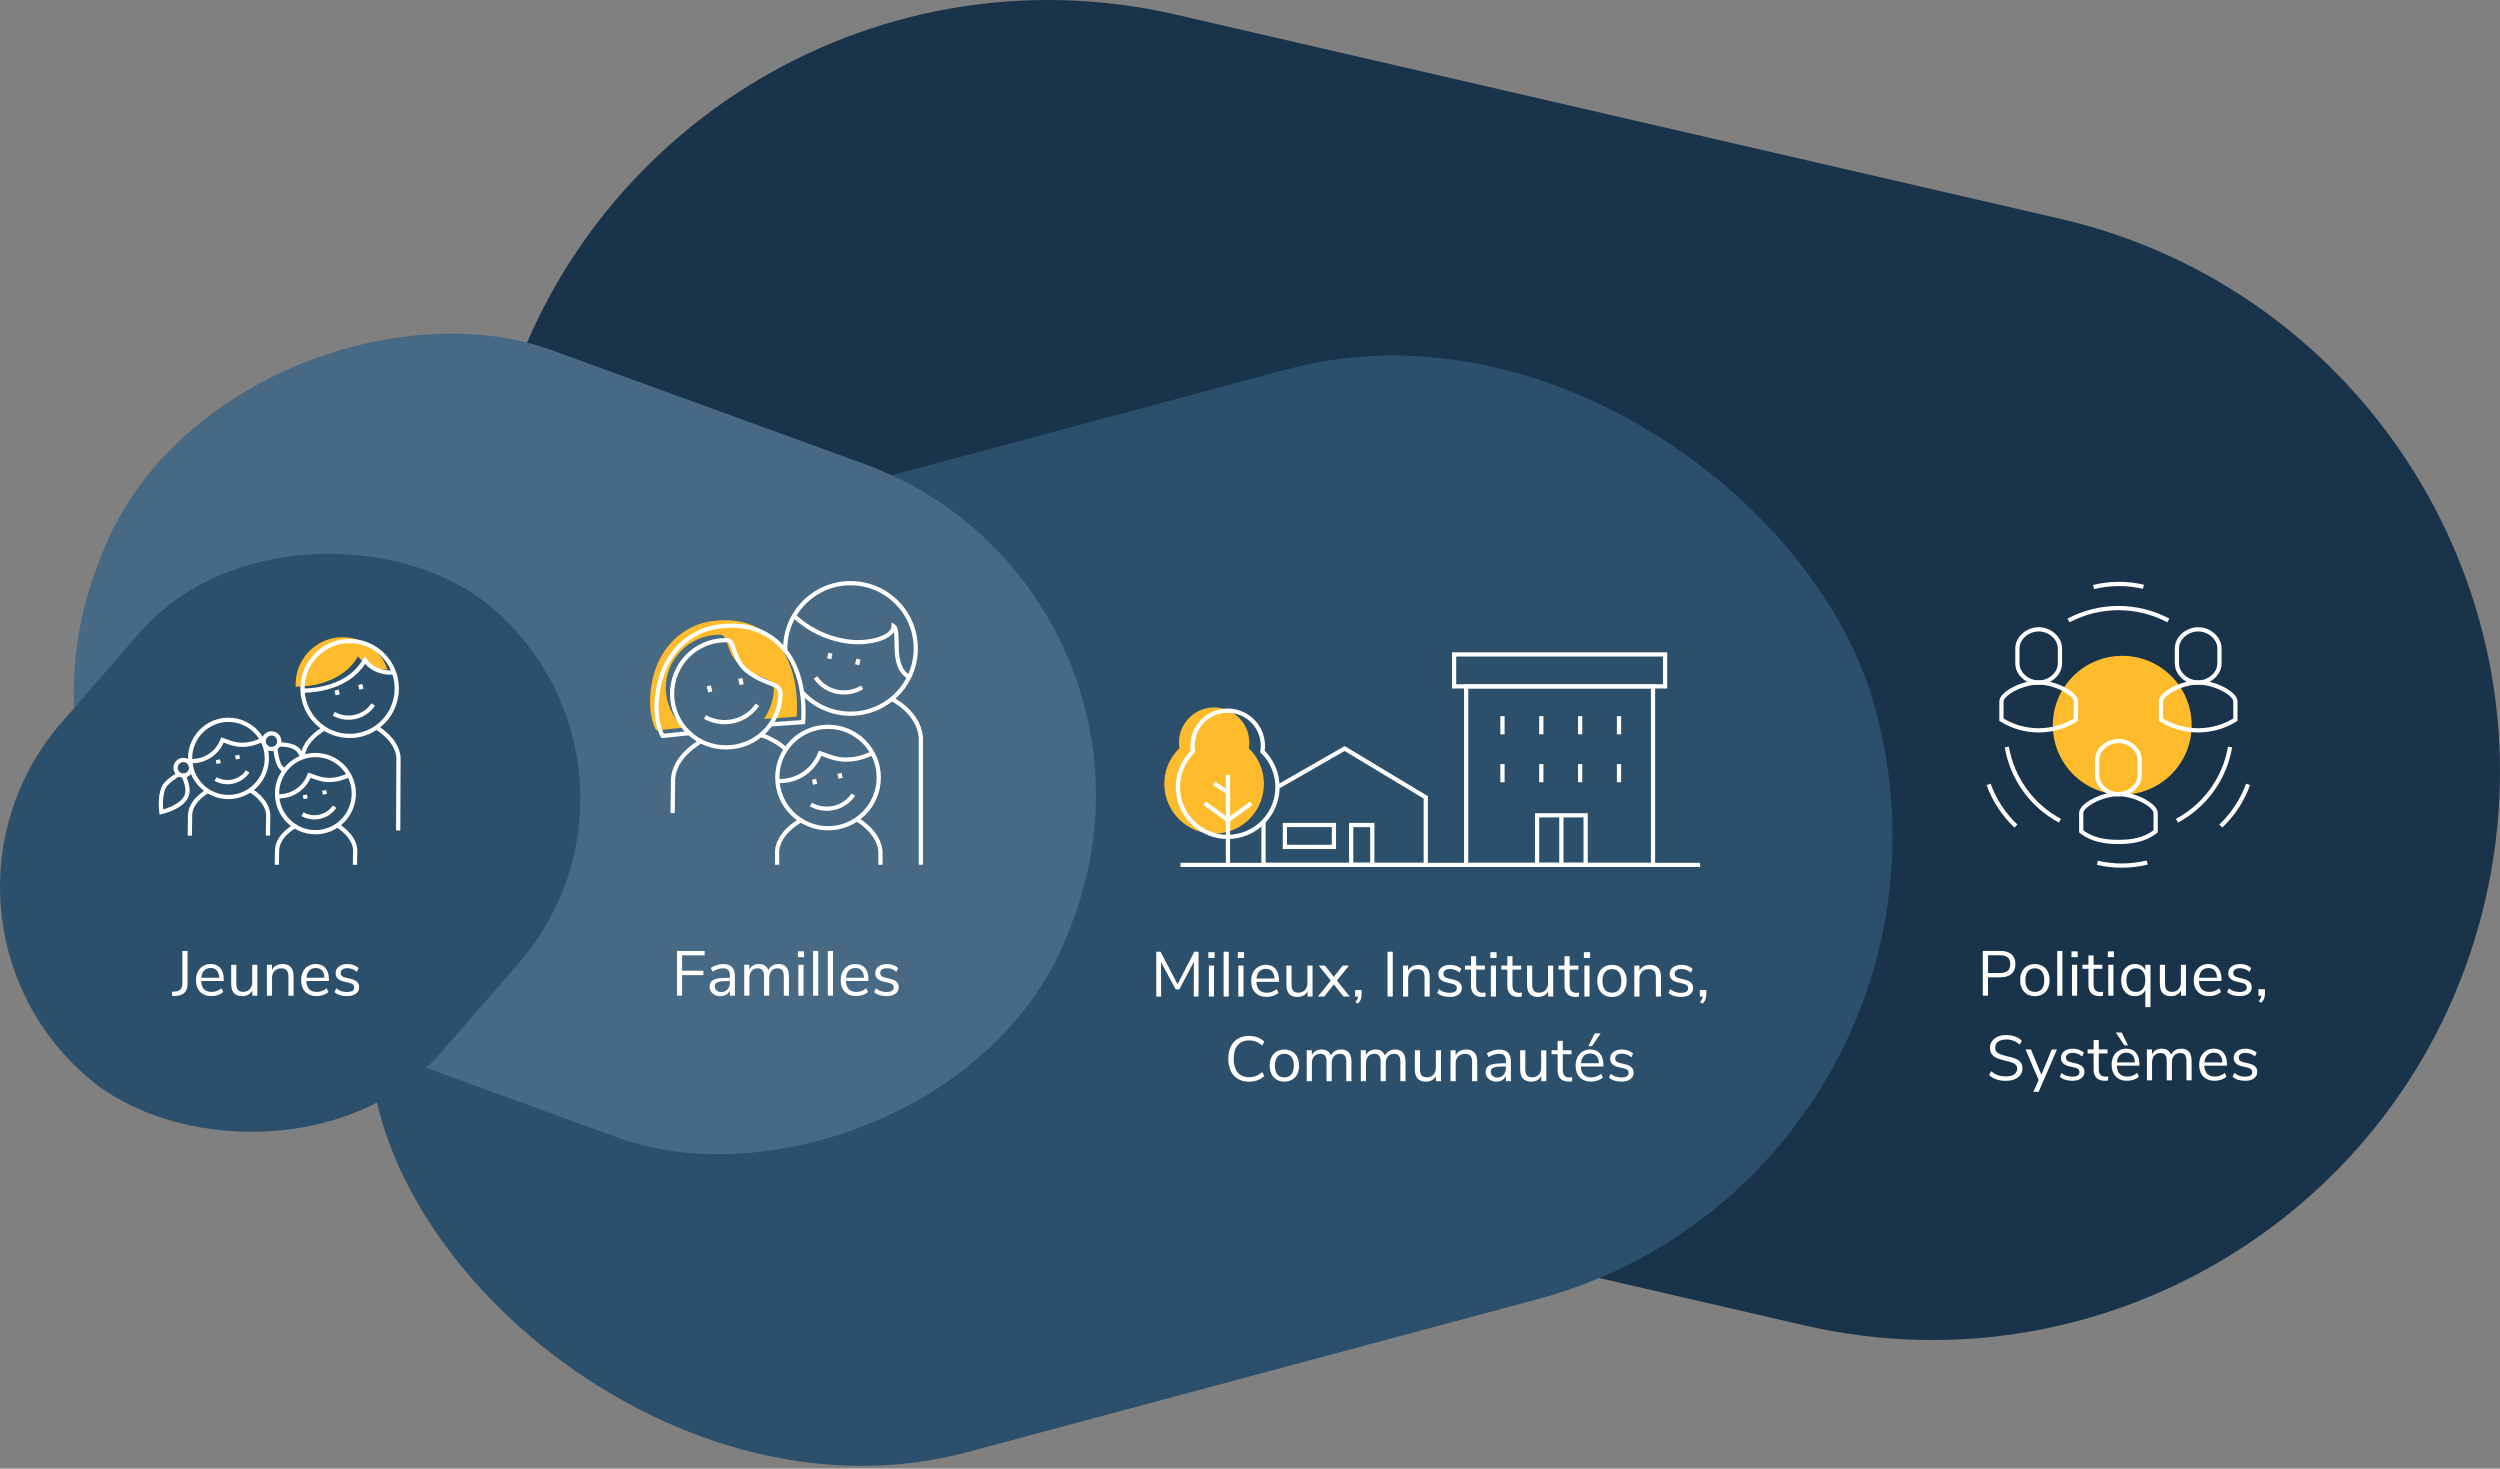 <?xml version="1.0" encoding="UTF-8"?><svg id="Layer_1" xmlns="http://www.w3.org/2000/svg" xmlns:xlink="http://www.w3.org/1999/xlink" viewBox="0 0 708.72 416.34"><rect x="0" y="0" width="708.72" height="416.34" fill="#808080" stroke="none"/><defs><style>.cls-1{fill:#fff;}.cls-2{fill:#19344a;}.cls-3{isolation:isolate;}.cls-4{fill:#febc2c;}.cls-5{clip-path:url(#clippath);}.cls-6,.cls-7{fill:none;}.cls-8{fill:#2c506b;}.cls-7{stroke:#fff;stroke-miterlimit:10;stroke-width:1.2px;}.cls-9{fill:#476984;}</style><clipPath id="clippath"><rect class="cls-6" x="44.99" y="164.72" width="592.88" height="81.26"/></clipPath></defs><g id="Group_285"><path id="Rectangle_88" class="cls-2" d="m333.42,4.16l250.49,57.83c86.63,20,140.65,106.45,120.65,193.08h0c-20,86.63-106.45,140.65-193.08,120.65l-250.49-57.83c-86.63-20-140.65-106.45-120.65-193.08h0C160.34,38.18,246.78-15.84,333.42,4.16Z"/><rect id="Rectangle_89" class="cls-8" x="99.98" y="121.66" width="439.21" height="273.02" rx="136.02" ry="136.02" transform="translate(-55.95 91.57) rotate(-15.01)"/><rect id="Rectangle_87" class="cls-9" x="64.13" y="63.78" width="203.36" height="294.23" rx="100" ry="100" transform="translate(-89.08 294.57) rotate(-70)"/><rect id="Rectangle_90" class="cls-8" x="-5.58" y="167.65" width="175.67" height="142.55" rx="71" ry="71" transform="translate(-152.03 144.25) rotate(-49)"/><g id="La_Fondation_Lucie_e" class="cls-3"><g class="cls-3"><path class="cls-1" d="m48.72,281.15l1.08-.07c.6-.05,1.06-.26,1.4-.64s.5-.9.5-1.56v-9.31h1.48v9.32c0,1.04-.27,1.86-.81,2.45s-1.33.91-2.36.97l-1.17.07-.11-1.24Z"/><path class="cls-1" d="m63.43,278.11h-6.41c.05,1.02.32,1.79.83,2.31.5.52,1.22.78,2.14.78,1.02,0,1.96-.35,2.81-1.04l.49,1.06c-.38.36-.88.65-1.48.85-.6.21-1.21.32-1.84.32-1.37,0-2.44-.4-3.23-1.21s-1.18-1.91-1.18-3.33c0-.9.17-1.69.52-2.38.35-.69.84-1.23,1.47-1.61.63-.38,1.35-.58,2.15-.58,1.16,0,2.08.38,2.74,1.14.66.76.99,1.81.99,3.14v.54Zm-5.55-2.97c-.46.48-.74,1.16-.82,2.03h5.09c-.02-.89-.25-1.57-.67-2.04-.42-.47-1.01-.71-1.76-.71s-1.38.24-1.84.72Z"/><path class="cls-1" d="m72.95,273.5v8.77h-1.42v-1.49c-.28.53-.66.93-1.16,1.21-.5.28-1.06.41-1.68.41-1.04,0-1.83-.29-2.36-.87-.53-.58-.79-1.44-.79-2.58v-5.44h1.46v5.4c0,.78.16,1.35.47,1.72.31.37.8.55,1.48.55.77,0,1.39-.25,1.85-.75.47-.5.7-1.16.7-1.97v-4.95h1.46Z"/><path class="cls-1" d="m83.23,276.76v5.51h-1.46v-5.42c0-.82-.16-1.41-.48-1.78-.32-.37-.83-.56-1.52-.56-.8,0-1.45.25-1.93.74s-.72,1.16-.72,2v5.02h-1.46v-8.77h1.44v1.44c.29-.54.69-.95,1.21-1.23.52-.28,1.1-.42,1.76-.42,2.1,0,3.15,1.16,3.15,3.47Z"/><path class="cls-1" d="m93.24,278.11h-6.41c.05,1.02.32,1.79.83,2.31.5.52,1.22.78,2.14.78,1.02,0,1.96-.35,2.81-1.04l.49,1.06c-.38.36-.88.65-1.48.85-.6.21-1.21.32-1.84.32-1.37,0-2.44-.4-3.23-1.21s-1.18-1.91-1.18-3.33c0-.9.17-1.69.52-2.38.35-.69.84-1.23,1.47-1.61.63-.38,1.35-.58,2.15-.58,1.16,0,2.08.38,2.74,1.14.66.76.99,1.81.99,3.14v.54Zm-5.55-2.97c-.46.48-.74,1.16-.82,2.03h5.09c-.02-.89-.25-1.57-.67-2.04-.42-.47-1.01-.71-1.76-.71s-1.38.24-1.84.72Z"/><path class="cls-1" d="m94.84,281.26l.49-1.08c.47.37.95.64,1.43.8s1.04.24,1.65.24c.65,0,1.14-.11,1.48-.33.34-.22.51-.54.51-.96,0-.35-.11-.62-.34-.83s-.61-.37-1.13-.49l-1.48-.34c-.74-.17-1.31-.46-1.71-.86-.4-.41-.59-.91-.59-1.51,0-.78.31-1.41.92-1.89.61-.48,1.43-.72,2.45-.72.61,0,1.19.1,1.75.3.55.2,1.01.48,1.39.85l-.49,1.06c-.8-.68-1.69-1.03-2.65-1.03-.61,0-1.09.12-1.43.35-.34.23-.51.56-.51.98,0,.35.1.63.31.84s.55.37,1.02.48l1.49.36c.82.19,1.42.48,1.82.87s.59.9.59,1.52c0,.77-.31,1.38-.93,1.84-.62.46-1.46.68-2.53.68-1.48,0-2.65-.38-3.51-1.13Z"/></g></g><g id="La_Fondation_Lucie_e-2" class="cls-3"><g class="cls-3"><path class="cls-1" d="m191.91,269.58h7.85v1.24h-6.39v4.37h6.03v1.24h-6.03v5.83h-1.46v-12.69Z"/><path class="cls-1" d="m207.51,274.14c.55.57.82,1.44.82,2.6v5.53h-1.42v-1.49c-.23.52-.58.92-1.04,1.2-.47.28-1.01.42-1.62.42-.56,0-1.08-.11-1.56-.34s-.85-.55-1.12-.95c-.28-.41-.41-.86-.41-1.35,0-.66.17-1.17.5-1.54s.89-.63,1.66-.79c.77-.16,1.84-.24,3.2-.24h.4v-.59c0-.73-.15-1.26-.45-1.59-.3-.33-.79-.5-1.46-.5-1.01,0-2.01.31-3.01.94l-.49-1.06c.46-.32,1-.58,1.65-.78.64-.2,1.26-.3,1.86-.3,1.12,0,1.95.29,2.49.86Zm-1.3,6.37c.46-.49.69-1.11.69-1.88v-.52h-.32c-1.06,0-1.86.04-2.41.13-.55.09-.94.24-1.18.45-.23.21-.35.52-.35.93,0,.47.17.86.51,1.16.34.31.77.46,1.29.46.72,0,1.31-.24,1.77-.73Z"/><path class="cls-1" d="m223.66,276.76v5.51h-1.46v-5.44c0-.8-.14-1.39-.42-1.76-.28-.37-.74-.56-1.36-.56-.73,0-1.31.25-1.73.74-.42.49-.63,1.16-.63,2.02v5h-1.46v-5.44c0-.82-.14-1.41-.43-1.77-.29-.37-.74-.55-1.37-.55-.73,0-1.31.25-1.73.74-.42.49-.63,1.16-.63,2.02v5h-1.46v-8.77h1.44v1.39c.26-.52.63-.91,1.1-1.19.47-.28,1.01-.41,1.62-.41,1.36,0,2.25.58,2.68,1.73.25-.54.64-.96,1.15-1.27.52-.31,1.1-.46,1.76-.46,1.94,0,2.92,1.16,2.92,3.47Z"/><path class="cls-1" d="m227.95,269.7v1.64h-1.76v-1.64h1.76Zm-1.62,3.8h1.46v8.77h-1.46v-8.77Z"/><path class="cls-1" d="m230.5,269.58h1.46v12.69h-1.46v-12.69Z"/><path class="cls-1" d="m234.68,269.58h1.46v12.69h-1.46v-12.69Z"/><path class="cls-1" d="m246.2,278.11h-6.41c.05,1.02.32,1.79.83,2.31.5.52,1.22.78,2.14.78,1.02,0,1.96-.35,2.81-1.04l.49,1.06c-.38.36-.88.65-1.48.85-.6.21-1.21.32-1.84.32-1.37,0-2.44-.4-3.23-1.21s-1.18-1.91-1.18-3.33c0-.9.17-1.69.52-2.38.35-.69.84-1.23,1.47-1.61.63-.38,1.35-.58,2.15-.58,1.16,0,2.08.38,2.74,1.14.66.76.99,1.81.99,3.14v.54Zm-5.55-2.97c-.46.48-.74,1.16-.82,2.03h5.09c-.02-.89-.25-1.57-.67-2.04-.42-.47-1.01-.71-1.76-.71s-1.38.24-1.84.72Z"/><path class="cls-1" d="m247.8,281.26l.49-1.08c.47.37.95.64,1.43.8s1.04.24,1.65.24c.65,0,1.14-.11,1.48-.33.34-.22.51-.54.51-.96,0-.35-.11-.62-.34-.83s-.61-.37-1.13-.49l-1.48-.34c-.74-.17-1.31-.46-1.71-.86-.4-.41-.59-.91-.59-1.51,0-.78.31-1.41.92-1.89.61-.48,1.43-.72,2.45-.72.61,0,1.19.1,1.75.3.55.2,1.01.48,1.39.85l-.49,1.06c-.8-.68-1.69-1.03-2.65-1.03-.61,0-1.09.12-1.43.35-.34.23-.51.56-.51.98,0,.35.1.63.31.84s.55.37,1.02.48l1.49.36c.82.19,1.42.48,1.82.87s.59.9.59,1.52c0,.77-.31,1.38-.93,1.84-.62.46-1.46.68-2.53.68-1.48,0-2.65-.38-3.51-1.13Z"/></g></g><g id="La_Fondation_Lucie_e-3" class="cls-3"><g class="cls-3"><path class="cls-1" d="m339.77,269.81v12.69h-1.35l.02-9.83-4.12,7.81h-1.04l-4.14-7.74.02,9.76h-1.37v-12.69h1.22l4.81,9.2,4.75-9.2h1.21Z"/><path class="cls-1" d="m344.32,269.93v1.64h-1.76v-1.64h1.76Zm-1.62,3.8h1.46v8.77h-1.46v-8.77Z"/><path class="cls-1" d="m346.88,269.81h1.46v12.69h-1.46v-12.69Z"/><path class="cls-1" d="m352.67,269.93v1.64h-1.76v-1.64h1.76Zm-1.62,3.8h1.46v8.77h-1.46v-8.77Z"/><path class="cls-1" d="m362.57,278.34h-6.41c.05,1.02.32,1.79.83,2.31.5.52,1.22.78,2.14.78,1.02,0,1.96-.35,2.81-1.04l.49,1.06c-.38.36-.88.65-1.48.85-.6.21-1.21.32-1.84.32-1.37,0-2.44-.4-3.23-1.21s-1.18-1.91-1.18-3.33c0-.9.17-1.69.52-2.38.35-.69.84-1.23,1.47-1.61.63-.38,1.35-.58,2.15-.58,1.16,0,2.08.38,2.74,1.14.66.76.99,1.81.99,3.14v.54Zm-5.55-2.97c-.46.48-.74,1.16-.82,2.03h5.09c-.02-.89-.25-1.57-.67-2.04-.42-.47-1.01-.71-1.76-.71s-1.38.24-1.84.72Z"/><path class="cls-1" d="m372.09,273.73v8.77h-1.42v-1.49c-.28.53-.66.93-1.16,1.21-.5.28-1.06.41-1.68.41-1.04,0-1.83-.29-2.36-.87-.53-.58-.79-1.44-.79-2.58v-5.44h1.46v5.4c0,.78.16,1.35.47,1.72.31.37.8.55,1.48.55.77,0,1.39-.25,1.85-.75s.7-1.16.7-1.97v-4.95h1.46Z"/><path class="cls-1" d="m382.62,282.5h-1.76l-2.74-3.42-2.72,3.42h-1.78l3.64-4.52-3.42-4.25h1.76l2.52,3.19,2.52-3.19h1.78l-3.44,4.25,3.64,4.52Z"/><path class="cls-1" d="m385.99,280.66v1.3c0,.5-.08.96-.24,1.38s-.44.82-.84,1.21l-.68-.52c.47-.52.73-1.03.79-1.53h-.86v-1.84h1.84Z"/><path class="cls-1" d="m393.35,269.81h1.48v12.69h-1.48v-12.69Z"/><path class="cls-1" d="m405.3,276.99v5.51h-1.46v-5.42c0-.82-.16-1.41-.48-1.78s-.83-.56-1.52-.56c-.8,0-1.45.25-1.93.74-.48.49-.72,1.16-.72,2v5.02h-1.46v-8.77h1.44v1.44c.29-.54.69-.95,1.21-1.23.52-.28,1.1-.42,1.76-.42,2.1,0,3.15,1.16,3.15,3.47Z"/><path class="cls-1" d="m407.43,281.49l.49-1.08c.47.37.95.64,1.43.8.49.16,1.04.24,1.65.24.65,0,1.14-.11,1.49-.33s.51-.54.51-.96c0-.35-.11-.62-.34-.83-.23-.2-.61-.37-1.13-.49l-1.48-.34c-.74-.17-1.31-.46-1.71-.86-.4-.41-.59-.91-.59-1.51,0-.78.31-1.41.92-1.89.61-.48,1.43-.72,2.45-.72.61,0,1.19.1,1.75.3.55.2,1.01.48,1.39.85l-.49,1.06c-.8-.68-1.69-1.03-2.65-1.03-.61,0-1.09.12-1.43.35-.34.23-.51.56-.51.98,0,.35.11.63.32.84s.55.37,1.02.48l1.49.36c.82.19,1.42.48,1.82.87.4.39.59.9.59,1.52,0,.77-.31,1.38-.93,1.84-.62.46-1.46.68-2.53.68-1.48,0-2.65-.38-3.51-1.13Z"/><path class="cls-1" d="m421.16,281.4l-.07,1.15c-.28.05-.58.07-.9.07-1.06,0-1.85-.28-2.38-.83s-.8-1.32-.8-2.3v-4.61h-1.71v-1.15h1.71v-2.66h1.46v2.66h2.48v1.15h-2.48v4.5c0,1.38.64,2.07,1.91,2.07.26,0,.53-.02.79-.05Z"/><path class="cls-1" d="m424.26,269.93v1.64h-1.76v-1.64h1.76Zm-1.62,3.8h1.46v8.77h-1.46v-8.77Z"/><path class="cls-1" d="m431.46,281.4l-.07,1.15c-.28.05-.58.07-.9.07-1.06,0-1.85-.28-2.38-.83-.53-.55-.8-1.32-.8-2.3v-4.61h-1.71v-1.15h1.71v-2.66h1.46v2.66h2.48v1.15h-2.48v4.5c0,1.38.64,2.07,1.91,2.07.26,0,.53-.02.79-.05Z"/><path class="cls-1" d="m440.31,273.73v8.77h-1.42v-1.49c-.28.53-.66.93-1.16,1.21-.5.28-1.06.41-1.68.41-1.04,0-1.83-.29-2.36-.87-.53-.58-.79-1.44-.79-2.58v-5.44h1.46v5.4c0,.78.16,1.35.47,1.72.31.37.8.55,1.48.55.77,0,1.39-.25,1.85-.75s.7-1.16.7-1.97v-4.95h1.46Z"/><path class="cls-1" d="m447.67,281.4l-.07,1.15c-.28.05-.58.07-.9.07-1.06,0-1.85-.28-2.38-.83-.53-.55-.8-1.32-.8-2.3v-4.61h-1.71v-1.15h1.71v-2.66h1.46v2.66h2.48v1.15h-2.48v4.5c0,1.38.64,2.07,1.91,2.07.26,0,.53-.02.79-.05Z"/><path class="cls-1" d="m450.77,269.93v1.64h-1.76v-1.64h1.76Zm-1.62,3.8h1.46v8.77h-1.46v-8.77Z"/><path class="cls-1" d="m454.77,282.07c-.63-.37-1.12-.9-1.46-1.59-.34-.69-.51-1.49-.51-2.4s.17-1.71.51-2.4c.34-.69.83-1.22,1.46-1.59.63-.37,1.36-.56,2.19-.56s1.56.19,2.2.56c.64.37,1.12.9,1.47,1.59.34.69.51,1.49.51,2.4s-.17,1.71-.51,2.4c-.34.69-.83,1.22-1.47,1.59-.64.37-1.37.56-2.2.56s-1.56-.19-2.19-.56Zm4.18-1.5c.46-.57.69-1.4.69-2.49s-.23-1.89-.7-2.48c-.47-.58-1.13-.87-1.98-.87s-1.51.29-1.98.87c-.47.58-.7,1.41-.7,2.48s.23,1.91.69,2.48c.46.58,1.12.86,1.99.86s1.53-.29,1.99-.85Z"/><path class="cls-1" d="m470.88,276.99v5.51h-1.46v-5.42c0-.82-.16-1.41-.48-1.78-.32-.37-.83-.56-1.52-.56-.8,0-1.45.25-1.93.74-.48.49-.72,1.16-.72,2v5.02h-1.46v-8.77h1.44v1.44c.29-.54.69-.95,1.21-1.23.52-.28,1.1-.42,1.76-.42,2.1,0,3.15,1.16,3.15,3.47Z"/><path class="cls-1" d="m473,281.49l.49-1.08c.47.37.95.64,1.43.8.49.16,1.04.24,1.65.24.65,0,1.14-.11,1.49-.33s.51-.54.51-.96c0-.35-.11-.62-.34-.83-.23-.2-.61-.37-1.13-.49l-1.48-.34c-.74-.17-1.31-.46-1.71-.86-.4-.41-.59-.91-.59-1.51,0-.78.31-1.41.92-1.89.61-.48,1.43-.72,2.45-.72.61,0,1.19.1,1.75.3.55.2,1.01.48,1.39.85l-.49,1.06c-.8-.68-1.69-1.03-2.65-1.03-.61,0-1.09.12-1.43.35-.34.23-.51.56-.51.98,0,.35.11.63.32.84s.55.37,1.02.48l1.49.36c.82.19,1.42.48,1.82.87.4.39.59.9.59,1.52,0,.77-.31,1.38-.93,1.84-.62.46-1.46.68-2.53.68-1.48,0-2.65-.38-3.51-1.13Z"/><path class="cls-1" d="m483.71,280.66v1.3c0,.5-.08.96-.24,1.38s-.44.82-.84,1.21l-.68-.52c.47-.52.73-1.03.79-1.53h-.86v-1.84h1.84Z"/></g><g class="cls-3"><path class="cls-1" d="m350.95,305.86c-.89-.52-1.57-1.27-2.04-2.25-.47-.98-.71-2.13-.71-3.46s.24-2.48.71-3.46c.47-.97,1.15-1.72,2.04-2.24.89-.52,1.93-.78,3.13-.78.88,0,1.68.13,2.41.41.73.27,1.37.67,1.91,1.2l-.56,1.13c-.61-.52-1.21-.89-1.8-1.12s-1.24-.34-1.94-.34c-1.39,0-2.47.45-3.23,1.36-.76.91-1.14,2.19-1.14,3.84s.38,2.96,1.14,3.86c.76.91,1.84,1.36,3.23,1.36.71,0,1.36-.11,1.94-.34.59-.23,1.19-.6,1.8-1.12l.56,1.13c-.54.53-1.18.93-1.91,1.2-.73.27-1.54.4-2.41.4-1.2,0-2.24-.26-3.13-.78Z"/><path class="cls-1" d="m361.91,306.07c-.63-.37-1.12-.9-1.46-1.59-.34-.69-.51-1.49-.51-2.4s.17-1.71.51-2.4c.34-.69.83-1.22,1.46-1.59s1.36-.56,2.19-.56,1.56.19,2.2.56,1.12.9,1.47,1.59c.34.69.51,1.49.51,2.4s-.17,1.71-.51,2.4c-.34.69-.83,1.22-1.47,1.59s-1.37.56-2.2.56-1.56-.19-2.19-.56Zm4.18-1.5c.46-.57.69-1.4.69-2.49s-.23-1.89-.7-2.48-1.13-.87-1.98-.87-1.51.29-1.98.87-.7,1.41-.7,2.48.23,1.91.69,2.48c.46.58,1.12.86,1.99.86s1.53-.29,1.99-.85Z"/><path class="cls-1" d="m383.12,300.99v5.51h-1.46v-5.44c0-.8-.14-1.39-.42-1.76-.28-.37-.74-.56-1.36-.56-.73,0-1.31.25-1.73.74-.42.49-.63,1.16-.63,2.02v5h-1.46v-5.44c0-.82-.14-1.41-.43-1.77s-.74-.55-1.37-.55c-.73,0-1.31.25-1.73.74-.42.49-.63,1.16-.63,2.02v5h-1.46v-8.77h1.44v1.39c.26-.52.63-.91,1.1-1.19.47-.28,1.01-.41,1.62-.41,1.36,0,2.25.58,2.68,1.73.25-.54.64-.96,1.15-1.27.52-.31,1.1-.46,1.76-.46,1.94,0,2.92,1.16,2.92,3.47Z"/><path class="cls-1" d="m398.45,300.99v5.51h-1.46v-5.44c0-.8-.14-1.39-.42-1.76-.28-.37-.74-.56-1.36-.56-.73,0-1.31.25-1.73.74-.42.49-.63,1.16-.63,2.02v5h-1.46v-5.44c0-.82-.14-1.41-.43-1.77s-.74-.55-1.37-.55c-.73,0-1.31.25-1.73.74-.42.49-.63,1.16-.63,2.02v5h-1.46v-8.77h1.44v1.39c.26-.52.63-.91,1.1-1.19.47-.28,1.01-.41,1.62-.41,1.36,0,2.25.58,2.68,1.73.25-.54.64-.96,1.15-1.27.52-.31,1.1-.46,1.76-.46,1.94,0,2.92,1.16,2.92,3.47Z"/><path class="cls-1" d="m408.5,297.73v8.77h-1.42v-1.49c-.28.53-.66.93-1.16,1.21-.5.28-1.06.41-1.68.41-1.04,0-1.83-.29-2.36-.87-.53-.58-.79-1.44-.79-2.58v-5.44h1.46v5.4c0,.78.16,1.35.47,1.72.31.37.8.55,1.48.55.77,0,1.39-.25,1.85-.75s.7-1.16.7-1.97v-4.95h1.46Z"/><path class="cls-1" d="m418.78,300.99v5.51h-1.46v-5.42c0-.82-.16-1.41-.48-1.78-.32-.37-.83-.56-1.52-.56-.8,0-1.45.25-1.93.74-.48.49-.72,1.16-.72,2v5.02h-1.46v-8.77h1.44v1.44c.29-.54.69-.95,1.21-1.23.52-.28,1.1-.42,1.76-.42,2.1,0,3.15,1.16,3.15,3.47Z"/><path class="cls-1" d="m427.5,298.37c.55.57.82,1.44.82,2.6v5.53h-1.42v-1.49c-.23.52-.58.92-1.04,1.2s-1.01.42-1.62.42c-.56,0-1.08-.11-1.56-.34-.47-.23-.85-.55-1.12-.95-.28-.41-.41-.86-.41-1.35,0-.66.17-1.17.5-1.54s.89-.63,1.66-.79c.77-.16,1.84-.24,3.2-.24h.4v-.59c0-.73-.15-1.26-.45-1.59s-.79-.5-1.46-.5c-1.01,0-2.01.31-3.01.94l-.49-1.06c.46-.32,1-.58,1.65-.78.64-.2,1.26-.3,1.86-.3,1.12,0,1.95.29,2.49.86Zm-1.3,6.37c.46-.49.69-1.11.69-1.88v-.52h-.32c-1.06,0-1.86.04-2.41.13-.55.09-.94.24-1.18.45s-.35.52-.35.93c0,.47.17.86.51,1.16.34.31.77.46,1.29.46.72,0,1.31-.24,1.77-.73Z"/><path class="cls-1" d="m438.36,297.73v8.77h-1.42v-1.49c-.28.53-.66.93-1.16,1.21-.5.28-1.06.41-1.68.41-1.04,0-1.83-.29-2.36-.87-.53-.58-.79-1.44-.79-2.58v-5.44h1.46v5.4c0,.78.16,1.35.47,1.72.31.37.8.55,1.48.55.77,0,1.39-.25,1.85-.75s.7-1.16.7-1.97v-4.95h1.46Z"/><path class="cls-1" d="m445.72,305.4l-.07,1.15c-.28.05-.58.07-.9.07-1.06,0-1.85-.28-2.38-.83s-.8-1.32-.8-2.3v-4.61h-1.71v-1.15h1.71v-2.66h1.46v2.66h2.48v1.15h-2.48v4.5c0,1.38.64,2.07,1.91,2.07.26,0,.53-.02.79-.05Z"/><path class="cls-1" d="m454.54,302.34h-6.41c.05,1.02.32,1.79.83,2.31.5.52,1.22.78,2.14.78,1.02,0,1.96-.35,2.81-1.04l.49,1.06c-.38.36-.88.65-1.48.85-.6.21-1.21.32-1.84.32-1.37,0-2.45-.4-3.23-1.21s-1.18-1.91-1.18-3.33c0-.9.17-1.69.52-2.38.35-.69.84-1.23,1.47-1.61.63-.38,1.35-.58,2.15-.58,1.16,0,2.08.38,2.74,1.14s.99,1.81.99,3.14v.54Zm-5.55-2.97c-.46.48-.74,1.16-.82,2.03h5.09c-.02-.89-.25-1.57-.67-2.04-.42-.47-1.01-.71-1.76-.71s-1.38.24-1.84.72Zm1.32-2.79l1.78-3.64h1.67l-2.45,3.64h-1.01Z"/><path class="cls-1" d="m456.14,305.49l.49-1.08c.47.37.95.64,1.43.8.49.16,1.04.24,1.65.24.65,0,1.14-.11,1.48-.33.34-.22.51-.54.51-.96,0-.35-.11-.62-.34-.83-.23-.2-.61-.37-1.13-.49l-1.48-.34c-.74-.17-1.31-.46-1.71-.86-.4-.41-.59-.91-.59-1.51,0-.78.31-1.41.92-1.89.61-.48,1.43-.72,2.45-.72.61,0,1.19.1,1.75.3.55.2,1.01.48,1.39.85l-.49,1.06c-.8-.68-1.69-1.03-2.65-1.03-.61,0-1.09.12-1.43.35-.34.23-.51.56-.51.98,0,.35.1.63.31.84s.55.37,1.02.48l1.49.36c.82.19,1.42.48,1.82.87.4.39.59.9.59,1.52,0,.77-.31,1.38-.93,1.84s-1.46.68-2.53.68c-1.48,0-2.65-.38-3.51-1.13Z"/></g></g><g id="La_Fondation_Lucie_e-4" class="cls-3"><g class="cls-3"><path class="cls-1" d="m562.11,269.58h5.02c1.33,0,2.37.32,3.11.97.74.65,1.11,1.57,1.11,2.75s-.37,2.11-1.12,2.77c-.74.66-1.78.99-3.1.99h-3.55v5.2h-1.48v-12.69Zm4.88,6.26c1.93,0,2.9-.85,2.9-2.54s-.97-2.5-2.9-2.5h-3.4v5.04h3.4Z"/><path class="cls-1" d="m574.66,281.84c-.63-.37-1.12-.9-1.46-1.59-.34-.69-.51-1.49-.51-2.4s.17-1.71.51-2.4c.34-.69.83-1.22,1.46-1.59s1.36-.56,2.19-.56,1.56.19,2.2.56,1.12.9,1.47,1.59c.34.69.51,1.49.51,2.4s-.17,1.71-.51,2.4c-.34.69-.83,1.22-1.47,1.59s-1.37.56-2.2.56-1.56-.19-2.19-.56Zm4.18-1.5c.46-.57.69-1.4.69-2.49s-.23-1.89-.7-2.48-1.13-.87-1.98-.87-1.51.29-1.98.87-.7,1.41-.7,2.48.23,1.91.69,2.48c.46.58,1.12.86,1.99.86s1.53-.29,1.99-.85Z"/><path class="cls-1" d="m583.2,269.58h1.46v12.69h-1.46v-12.69Z"/><path class="cls-1" d="m589,269.7v1.64h-1.76v-1.64h1.76Zm-1.62,3.8h1.46v8.77h-1.46v-8.77Z"/><path class="cls-1" d="m596.2,281.17l-.07,1.15c-.28.05-.58.07-.9.07-1.06,0-1.85-.28-2.38-.83s-.8-1.32-.8-2.3v-4.61h-1.71v-1.15h1.71v-2.66h1.46v2.66h2.48v1.15h-2.48v4.5c0,1.38.64,2.07,1.91,2.07.26,0,.53-.02.79-.05Z"/><path class="cls-1" d="m599.29,269.7v1.64h-1.76v-1.64h1.76Zm-1.62,3.8h1.46v8.77h-1.46v-8.77Z"/><path class="cls-1" d="m609.63,273.5v12.01h-1.46v-4.84c-.26.55-.65.98-1.16,1.28-.51.3-1.11.45-1.79.45-.78,0-1.46-.19-2.04-.56s-1.04-.9-1.36-1.58c-.32-.68-.49-1.47-.49-2.38s.16-1.71.49-2.4c.32-.69.78-1.23,1.37-1.61.59-.38,1.27-.58,2.03-.58.68,0,1.28.15,1.79.45.51.3.9.73,1.16,1.28v-1.51h1.46Zm-2.15,6.81c.46-.58.69-1.41.69-2.47s-.23-1.89-.69-2.47c-.46-.58-1.12-.86-1.97-.86s-1.52.3-1.99.89-.71,1.42-.71,2.48.24,1.87.71,2.45c.47.58,1.14.86,1.99.86s1.51-.29,1.97-.87Z"/><path class="cls-1" d="m619.71,273.5v8.77h-1.42v-1.49c-.28.53-.66.93-1.16,1.21-.5.28-1.06.41-1.68.41-1.04,0-1.83-.29-2.36-.87s-.79-1.44-.79-2.58v-5.44h1.46v5.4c0,.78.16,1.35.47,1.72.31.37.8.55,1.48.55.77,0,1.39-.25,1.85-.75.47-.5.7-1.16.7-1.97v-4.95h1.46Z"/><path class="cls-1" d="m629.77,278.11h-6.41c.05,1.02.32,1.79.83,2.31.5.52,1.22.78,2.14.78,1.02,0,1.96-.35,2.81-1.04l.49,1.06c-.38.36-.88.65-1.48.85-.6.21-1.21.32-1.84.32-1.37,0-2.45-.4-3.23-1.21s-1.18-1.91-1.18-3.33c0-.9.17-1.69.52-2.38.35-.69.84-1.23,1.47-1.61.63-.38,1.35-.58,2.15-.58,1.16,0,2.08.38,2.74,1.14s.99,1.81.99,3.14v.54Zm-5.55-2.97c-.46.48-.74,1.16-.82,2.03h5.09c-.02-.89-.25-1.57-.67-2.04-.42-.47-1.01-.71-1.76-.71s-1.38.24-1.84.72Z"/><path class="cls-1" d="m631.37,281.26l.49-1.08c.47.37.95.64,1.43.8.49.16,1.04.24,1.65.24.65,0,1.14-.11,1.48-.33.34-.22.51-.54.51-.96,0-.35-.11-.62-.34-.83-.23-.2-.61-.37-1.13-.49l-1.48-.34c-.74-.17-1.31-.46-1.71-.86-.4-.41-.59-.91-.59-1.51,0-.78.31-1.41.92-1.89.61-.48,1.43-.72,2.45-.72.61,0,1.19.1,1.75.3.55.2,1.01.48,1.39.85l-.49,1.06c-.8-.68-1.69-1.03-2.65-1.03-.61,0-1.09.12-1.43.35-.34.23-.51.56-.51.98,0,.35.1.63.31.84s.55.37,1.02.48l1.49.36c.82.19,1.42.48,1.82.87.4.39.59.9.59,1.52,0,.77-.31,1.38-.93,1.84s-1.46.68-2.53.68c-1.48,0-2.65-.38-3.51-1.13Z"/><path class="cls-1" d="m642.08,280.43v1.3c0,.5-.08.96-.24,1.38s-.44.82-.84,1.21l-.68-.52c.47-.52.73-1.03.79-1.53h-.86v-1.84h1.84Z"/></g><g class="cls-3"><path class="cls-1" d="m563.88,304.81l.58-1.13c.62.53,1.26.91,1.92,1.13.65.23,1.41.34,2.28.34,1.02,0,1.81-.2,2.36-.59.55-.4.83-.95.83-1.67,0-.42-.13-.76-.4-1.03-.26-.26-.61-.47-1.04-.63s-1.01-.32-1.75-.49c-.98-.23-1.79-.47-2.42-.72s-1.14-.61-1.53-1.08-.58-1.08-.58-1.84.19-1.36.57-1.92.92-.99,1.62-1.3,1.51-.46,2.44-.46c.88,0,1.7.14,2.46.41s1.41.67,1.94,1.19l-.56,1.13c-.6-.52-1.21-.89-1.83-1.12-.62-.23-1.29-.35-2.01-.35-.98,0-1.75.21-2.31.62-.56.41-.84.99-.84,1.74,0,.64.25,1.12.74,1.44.49.32,1.24.6,2.23.83,1.09.26,1.95.51,2.57.73.62.22,1.14.55,1.56,1,.41.44.62,1.04.62,1.78s-.19,1.35-.57,1.89-.92.96-1.63,1.25-1.54.44-2.48.44c-1.98,0-3.56-.53-4.75-1.6Z"/><path class="cls-1" d="m583.12,297.52l-5.18,11.99h-1.49l1.48-3.35-3.71-8.64h1.55l2.93,7.16,2.97-7.16h1.46Z"/><path class="cls-1" d="m583.93,305.26l.49-1.08c.47.37.95.64,1.43.8.49.16,1.04.24,1.65.24.65,0,1.14-.11,1.49-.33s.51-.54.51-.96c0-.35-.11-.62-.34-.83-.23-.2-.61-.37-1.13-.49l-1.48-.34c-.74-.17-1.31-.46-1.71-.86-.4-.41-.59-.91-.59-1.51,0-.78.31-1.41.92-1.89.61-.48,1.43-.72,2.45-.72.61,0,1.19.1,1.75.3.55.2,1.01.48,1.39.85l-.49,1.06c-.8-.68-1.69-1.03-2.65-1.03-.61,0-1.09.12-1.43.35-.34.23-.51.56-.51.98,0,.35.11.63.32.84s.55.37,1.02.48l1.49.36c.82.19,1.42.48,1.82.87.4.39.59.9.59,1.52,0,.77-.31,1.38-.93,1.84-.62.46-1.46.68-2.53.68-1.48,0-2.65-.38-3.51-1.13Z"/><path class="cls-1" d="m597.67,305.17l-.07,1.15c-.28.05-.58.07-.9.07-1.06,0-1.85-.28-2.38-.83s-.8-1.32-.8-2.3v-4.61h-1.71v-1.15h1.71v-2.66h1.46v2.66h2.48v1.15h-2.48v4.5c0,1.38.64,2.07,1.91,2.07.26,0,.53-.02.79-.05Z"/><path class="cls-1" d="m606.49,302.11h-6.41c.05,1.02.32,1.79.83,2.31.5.52,1.22.78,2.14.78,1.02,0,1.96-.35,2.81-1.04l.49,1.06c-.38.36-.88.65-1.48.85-.6.21-1.21.32-1.84.32-1.37,0-2.45-.4-3.23-1.21s-1.18-1.91-1.18-3.33c0-.9.17-1.69.52-2.38.35-.69.84-1.23,1.47-1.61.63-.38,1.35-.58,2.15-.58,1.16,0,2.08.38,2.74,1.14s.99,1.81.99,3.14v.54Zm-6.68-9.4h1.67l1.78,3.64h-1.01l-2.45-3.64Zm1.12,6.43c-.46.48-.74,1.16-.82,2.03h5.09c-.02-.89-.25-1.57-.67-2.04-.42-.47-1.01-.71-1.76-.71s-1.38.24-1.84.72Z"/><path class="cls-1" d="m621.3,300.76v5.51h-1.46v-5.44c0-.8-.14-1.39-.42-1.76s-.74-.56-1.36-.56c-.73,0-1.31.25-1.73.74s-.63,1.16-.63,2.02v5h-1.46v-5.44c0-.82-.14-1.41-.43-1.77-.29-.37-.74-.55-1.37-.55-.73,0-1.31.25-1.73.74s-.63,1.16-.63,2.02v5h-1.46v-8.77h1.44v1.39c.26-.52.63-.91,1.1-1.19.47-.28,1.01-.41,1.62-.41,1.36,0,2.25.58,2.68,1.73.25-.54.64-.96,1.15-1.27.52-.31,1.1-.46,1.76-.46,1.94,0,2.92,1.16,2.92,3.47Z"/><path class="cls-1" d="m631.31,302.11h-6.41c.05,1.02.32,1.79.83,2.31.5.52,1.22.78,2.14.78,1.02,0,1.96-.35,2.81-1.04l.49,1.06c-.38.36-.88.65-1.48.85-.6.21-1.21.32-1.84.32-1.37,0-2.44-.4-3.23-1.21s-1.18-1.91-1.18-3.33c0-.9.17-1.69.52-2.38s.84-1.23,1.47-1.61c.63-.38,1.35-.58,2.15-.58,1.16,0,2.08.38,2.74,1.14.66.76.99,1.81.99,3.14v.54Zm-5.55-2.97c-.46.48-.74,1.16-.82,2.03h5.09c-.02-.89-.25-1.57-.67-2.04-.42-.47-1.01-.71-1.76-.71s-1.38.24-1.84.72Z"/><path class="cls-1" d="m632.91,305.26l.49-1.08c.47.37.95.64,1.43.8.49.16,1.04.24,1.65.24.65,0,1.14-.11,1.49-.33s.51-.54.51-.96c0-.35-.11-.62-.34-.83-.23-.2-.61-.37-1.13-.49l-1.48-.34c-.74-.17-1.31-.46-1.71-.86-.4-.41-.59-.91-.59-1.51,0-.78.31-1.41.92-1.89.61-.48,1.43-.72,2.45-.72.61,0,1.19.1,1.75.3.55.2,1.01.48,1.39.85l-.49,1.06c-.8-.68-1.69-1.03-2.65-1.03-.61,0-1.09.12-1.43.35-.34.23-.51.56-.51.98,0,.35.11.63.32.84s.55.37,1.02.48l1.49.36c.82.19,1.42.48,1.82.87.4.39.59.9.59,1.52,0,.77-.31,1.38-.93,1.84-.62.46-1.46.68-2.53.68-1.48,0-2.65-.38-3.51-1.13Z"/></g></g><g id="Group_280"><g class="cls-5"><g id="Group_279"><path id="Path_300" class="cls-4" d="m83.82,194.66s12.42.54,17.67-8.6c.99,1.35,2.36,2.37,3.94,2.93,1.39.61,2.9.89,4.41.81-2.32-7-9.87-10.8-16.87-8.49-5.5,1.82-9.2,6.98-9.16,12.77,0,.19,0,.39.01.58h0Z"/><path id="Path_301" class="cls-4" d="m334.34,212.11c-.87-5.44,2.83-10.56,8.27-11.43,5.44-.87,10.56,2.83,11.43,8.27.08.52.13,1.05.13,1.58,0,.53-.05,1.06-.14,1.58,5.59,5.44,5.71,14.37.27,19.96-5.44,5.59-14.37,5.71-19.96.27-5.59-5.44-5.71-14.37-.27-19.96.09-.09.18-.18.27-.27h0Z"/><path id="Path_302" class="cls-4" d="m193.69,206.29c-3-2.83-4.78-6.73-4.96-10.85-.17-8.39,6.5-15.33,14.89-15.5,0,0,0,0,0,0h.6c2.38,0,1.52,5.38,5.65,8.67,5.23,4.17,9.65,3.3,9.55,6.52-.1,3.11-1.09,6.12-2.85,8.69l9.26-.65s1.36-12.45-5.18-20.42c-4.63-5.64-11.5-8.03-20.06-6.45-6.27,1.16-14.56,6.78-16.07,19.03-1,8.09,1.52,11.74,1.52,11.74l7.64-.8Z"/><path id="Path_303" class="cls-4" d="m621.31,205.6c0,10.87-8.81,19.68-19.68,19.68s-19.68-8.81-19.68-19.68,8.81-19.68,19.68-19.68c10.87,0,19.68,8.81,19.68,19.68h0"/><path id="Path_304" class="cls-7" d="m617.14,232.66c7.98-4.27,13.54-11.98,15.06-20.9"/><path id="Path_305" class="cls-7" d="m583.97,232.66c-7.98-4.26-13.54-11.98-15.06-20.9"/><path id="Path_306" class="cls-7" d="m614.7,175.89c-8.86-4.68-19.45-4.68-28.31,0"/><path id="Path_307" class="cls-7" d="m623.16,193.48c-4.75,0-10.55,3.18-10.55,5.36v5.19c6.46,4.02,14.64,4.02,21.1,0v-5.19c0-2.18-5.8-5.36-10.55-5.36Z"/><path id="Path_308" class="cls-7" d="m623.16,178.41c-3.12,0-6.03,2.43-6.03,5.43v4.22c0,3,2.91,5.43,6.03,5.43s6.03-2.43,6.03-5.43v-4.22c0-3-2.91-5.43-6.03-5.43Z"/><path id="Path_309" class="cls-7" d="m600.55,225.12c-4.75,0-10.55,3.18-10.55,5.36v5.19c3.01,2.43,6.77,3.01,10.55,3.01s7.54-.59,10.55-3.01v-5.19c0-2.18-5.8-5.36-10.55-5.36Z"/><path id="Path_310" class="cls-7" d="m600.55,210.06c-3.12,0-6.03,2.43-6.03,5.43v4.22c0,3,2.91,5.43,6.03,5.43s6.03-2.43,6.03-5.43v-4.22c0-3-2.91-5.42-6.03-5.42Z"/><path id="Path_311" class="cls-7" d="m577.94,193.48c-4.75,0-10.55,3.18-10.55,5.36v5.19c6.46,4.02,14.64,4.02,21.1,0v-5.19c0-2.18-5.8-5.36-10.55-5.36Z"/><path id="Path_312" class="cls-7" d="m577.94,178.41c-3.12,0-6.03,2.43-6.03,5.43v4.22c0,3,2.91,5.43,6.03,5.43s6.03-2.43,6.03-5.43v-4.22c0-3-2.91-5.43-6.03-5.43Z"/><path id="Path_313" class="cls-7" d="m563.75,222.36c1.62,4.49,4.27,8.54,7.74,11.82"/><path id="Path_314" class="cls-7" d="m637.3,222.36c-1.62,4.49-4.27,8.54-7.74,11.82"/><path id="Path_315" class="cls-7" d="m594.57,244.59c4.65,1.09,9.49,1.06,14.13-.07"/><path id="Path_316" class="cls-7" d="m607.63,166.34c-4.65-1.09-9.49-1.06-14.13.08"/><rect id="Rectangle_92" class="cls-7" x="415.64" y="194.58" width="52.97" height="50.61"/><path id="Path_317" class="cls-7" d="m362.14,223.12l19.05-10.92,23,13.84v19.15h-46v-12.34"/><rect id="Rectangle_93" class="cls-7" x="412.22" y="185.52" width="59.81" height="9.06"/><line id="Line_114" class="cls-7" x1="425.93" y1="216.61" x2="425.93" y2="221.76"/><line id="Line_115" class="cls-7" x1="436.94" y1="216.61" x2="436.94" y2="221.76"/><line id="Line_116" class="cls-7" x1="447.96" y1="216.61" x2="447.96" y2="221.76"/><line id="Line_117" class="cls-7" x1="458.97" y1="216.61" x2="458.97" y2="221.76"/><line id="Line_118" class="cls-7" x1="425.93" y1="203.02" x2="425.93" y2="208.17"/><line id="Line_119" class="cls-7" x1="436.94" y1="203.02" x2="436.94" y2="208.17"/><line id="Line_120" class="cls-7" x1="447.96" y1="203.02" x2="447.96" y2="208.17"/><line id="Line_121" class="cls-7" x1="458.97" y1="203.02" x2="458.97" y2="208.17"/><line id="Line_122" class="cls-7" x1="334.65" y1="245.19" x2="481.96" y2="245.19"/><rect id="Rectangle_94" class="cls-7" x="435.75" y="231.13" width="13.76" height="14.06"/><rect id="Rectangle_95" class="cls-7" x="383.04" y="233.88" width="5.99" height="11.31"/><rect id="Rectangle_96" class="cls-7" x="364.25" y="233.88" width="13.9" height="6.21"/><path id="Path_318" class="cls-7" d="m338.19,213.02c-.87-5.44,2.83-10.56,8.27-11.43,5.44-.87,10.56,2.83,11.43,8.27.08.52.13,1.05.13,1.58,0,.53-.05,1.06-.14,1.58,5.59,5.44,5.71,14.37.27,19.96-5.44,5.59-14.37,5.71-19.96.27-5.59-5.44-5.71-14.37-.27-19.96.09-.09.18-.18.27-.27h0Z"/><line id="Line_123" class="cls-7" x1="348.11" y1="219.65" x2="348.11" y2="244.63"/><path id="Path_319" class="cls-7" d="m341.51,227.73l6.6,4.8,6.6-4.8"/><line id="Line_124" class="cls-7" x1="348.11" y1="224.62" x2="344.18" y2="222.08"/><line id="Line_125" class="cls-7" x1="442.63" y1="245.39" x2="442.63" y2="231.13"/><path id="Path_320" class="cls-7" d="m227.24,196.06c6.76,7.66,18.45,8.4,26.11,1.64,7.66-6.76,8.4-18.45,1.64-26.11-6.76-7.66-18.45-8.4-26.11-1.64-4.11,3.63-6.41,8.9-6.26,14.38"/><path id="Path_321" class="cls-7" d="m249.12,220.42c0,7.94-6.44,14.38-14.38,14.38s-14.38-6.44-14.38-14.38c0-7.94,6.44-14.38,14.38-14.38h0c7.94,0,14.38,6.44,14.38,14.38Z"/><path id="Path_322" class="cls-7" d="m221.26,196.67c-.09,8.36-6.84,15.11-15.2,15.2-8.39.18-15.35-6.47-15.53-14.86-.18-8.39,6.47-15.35,14.86-15.53.02,0,.05,0,.07,0h.6c2.38,0,1.52,5.38,5.65,8.67,5.23,4.17,9.65,3.3,9.55,6.52Z"/><path id="Path_323" class="cls-7" d="m252.65,198.08s7.67,3.54,8.41,10.87v36.2"/><path id="Path_324" class="cls-7" d="m220.74,221.42c5.2.16,9.92-3.01,11.75-7.88,2.48.67,6.87,3.7,14.79,0"/><line id="Line_126" class="cls-7" x1="243.34" y1="186.85" x2="243" y2="188.45"/><line id="Line_127" class="cls-7" x1="235.41" y1="185.17" x2="235.07" y2="186.76"/><path id="Path_325" class="cls-7" d="m231.19,192.05c2.96,4.31,8.77,5.54,13.22,2.8"/><line id="Line_128" class="cls-7" x1="230.76" y1="220.92" x2="231.09" y2="222.33"/><line id="Line_129" class="cls-7" x1="237.98" y1="219.23" x2="238.31" y2="220.64"/><path id="Path_326" class="cls-7" d="m241.93,225.27c-2.67,3.92-7.9,5.14-12.04,2.81"/><path id="Path_327" class="cls-7" d="m242.91,232.27s6.16,3.38,6.69,9.01v3.87"/><path id="Path_328" class="cls-7" d="m227.02,232.56s-6.34,3.27-6.72,8.71v3.87"/><path id="Path_329" class="cls-7" d="m225.03,174.52c4.46,4.22,10.2,6.84,16.31,7.45,5.09.47,11.79-1.09,12.01-4.42,2.03,1.46-1.2,11.28,4.39,14.4"/><line id="Line_130" class="cls-7" x1="200.94" y1="194.42" x2="201.35" y2="196.16"/><line id="Line_131" class="cls-7" x1="209.85" y1="192.33" x2="210.26" y2="194.08"/><path id="Path_330" class="cls-7" d="m214.73,199.79c-3.3,4.84-9.76,6.35-14.86,3.47"/><path id="Path_331" class="cls-7" d="m223.01,212.62c-1.3-1.22-2.77-2.23-4.37-3.02-.94-.53-1.94-.95-2.98-1.23"/><path id="Path_332" class="cls-7" d="m199.04,209.96s-7.75,4.03-8.23,10.76c0,2.35-.13,9.77-.13,9.77"/><path id="Path_333" class="cls-7" d="m218.41,205.36l9.26-.65s1.36-12.45-5.18-20.42c-4.63-5.64-11.5-8.03-20.06-6.45-6.27,1.16-14.55,6.78-16.07,19.04-1,8.09,1.52,11.74,1.52,11.74l7.64-.8"/><ellipse id="Ellipse_61" class="cls-7" cx="89.42" cy="224.98" rx="10.88" ry="10.94"/><path id="Path_334" class="cls-7" d="m78.83,225.74c3.94.12,7.51-2.3,8.88-5.99,1.88.51,5.2,2.81,11.19,0"/><line id="Line_132" class="cls-7" x1="86.41" y1="225.35" x2="86.66" y2="226.43"/><line id="Line_133" class="cls-7" x1="91.87" y1="224.07" x2="92.12" y2="225.14"/><path id="Path_335" class="cls-7" d="m94.86,228.67c-2.01,2.98-5.98,3.91-9.11,2.14"/><path id="Path_336" class="cls-7" d="m95.6,233.99s4.7,2.57,5.1,6.86c0,1.44-.08,4.31-.08,4.31"/><path id="Path_337" class="cls-7" d="m83.59,234.21s-4.75,2.49-5.04,6.63c0,1.45-.08,4.31-.08,4.31"/><ellipse id="Ellipse_62" class="cls-7" cx="99.12" cy="195.18" rx="13.36" ry="13.45"/><line id="Line_134" class="cls-7" x1="95.42" y1="195.64" x2="95.73" y2="196.97"/><line id="Line_135" class="cls-7" x1="102.14" y1="194.06" x2="102.44" y2="195.39"/><path id="Path_338" class="cls-7" d="m105.81,199.72c-2.47,3.66-7.34,4.81-11.19,2.63"/><path id="Path_339" class="cls-7" d="m106.71,206.25s5.77,3.16,6.26,8.42c0,1.78-.09,20.76-.09,20.76"/><path id="Path_340" class="cls-7" d="m91.95,206.52s-5.84,3.05-6.2,8.15"/><ellipse id="Ellipse_63" class="cls-7" cx="64.76" cy="215" rx="10.88" ry="10.94"/><path id="Path_341" class="cls-7" d="m54.18,215.76c3.94.12,7.51-2.3,8.88-5.99,1.88.51,5.2,2.81,11.19,0"/><line id="Line_136" class="cls-7" x1="61.75" y1="215.38" x2="62" y2="216.45"/><line id="Line_137" class="cls-7" x1="67.22" y1="214.09" x2="67.47" y2="215.17"/><path id="Path_342" class="cls-7" d="m70.21,218.69c-2.01,2.98-5.97,3.91-9.1,2.14"/><path id="Path_343" class="cls-7" d="m70.94,224.01s4.7,2.57,5.1,6.86c0,1.44-.08,6.02-.08,6.02"/><path id="Path_344" class="cls-7" d="m58.93,224.24s-4.75,2.49-5.04,6.63c0,1.45-.08,6.03-.08,6.03"/><path id="Path_345" class="cls-7" d="m52.81,219.69c-1.12.46-2.41-.08-2.87-1.2h0c-.46-1.13.07-2.42,1.2-2.88,1.13-.46,2.42.07,2.88,1.2.46,1.13-.07,2.42-1.2,2.88,0,0,0,0-.01,0h0Z"/><path id="Path_346" class="cls-7" d="m50.9,219.34s-3.63,2.05-4.43,3.78c-1.37,2.95-.73,7.09-.73,7.09,0,0,6-1.32,7.21-4.76.84-2.41-1.09-5.83-1.09-5.83"/><path id="Path_347" class="cls-7" d="m79.16,210.24c-.06,1.21-1.1,2.15-2.31,2.08-1.21-.06-2.15-1.1-2.08-2.31.06-1.21,1.09-2.14,2.29-2.09,1.21.05,2.15,1.08,2.1,2.29,0,0,0,.01,0,.02Z"/><path id="Path_348" class="cls-7" d="m85.57,214.49c-.22-.74-.62-1.41-1.16-1.96-1.82-1.78-5.71-1.46-5.71-1.46"/><path id="Path_349" class="cls-7" d="m78.03,211.84s.32,4.18,1.55,5.64c.3.35.62.67.98.97"/><path id="Path_350" class="cls-7" d="m85.77,195.76s12.42.54,17.67-8.6c.99,1.35,2.36,2.37,3.94,2.93,1.37.51,2.85.68,4.3.5"/></g></g></g></g></svg>